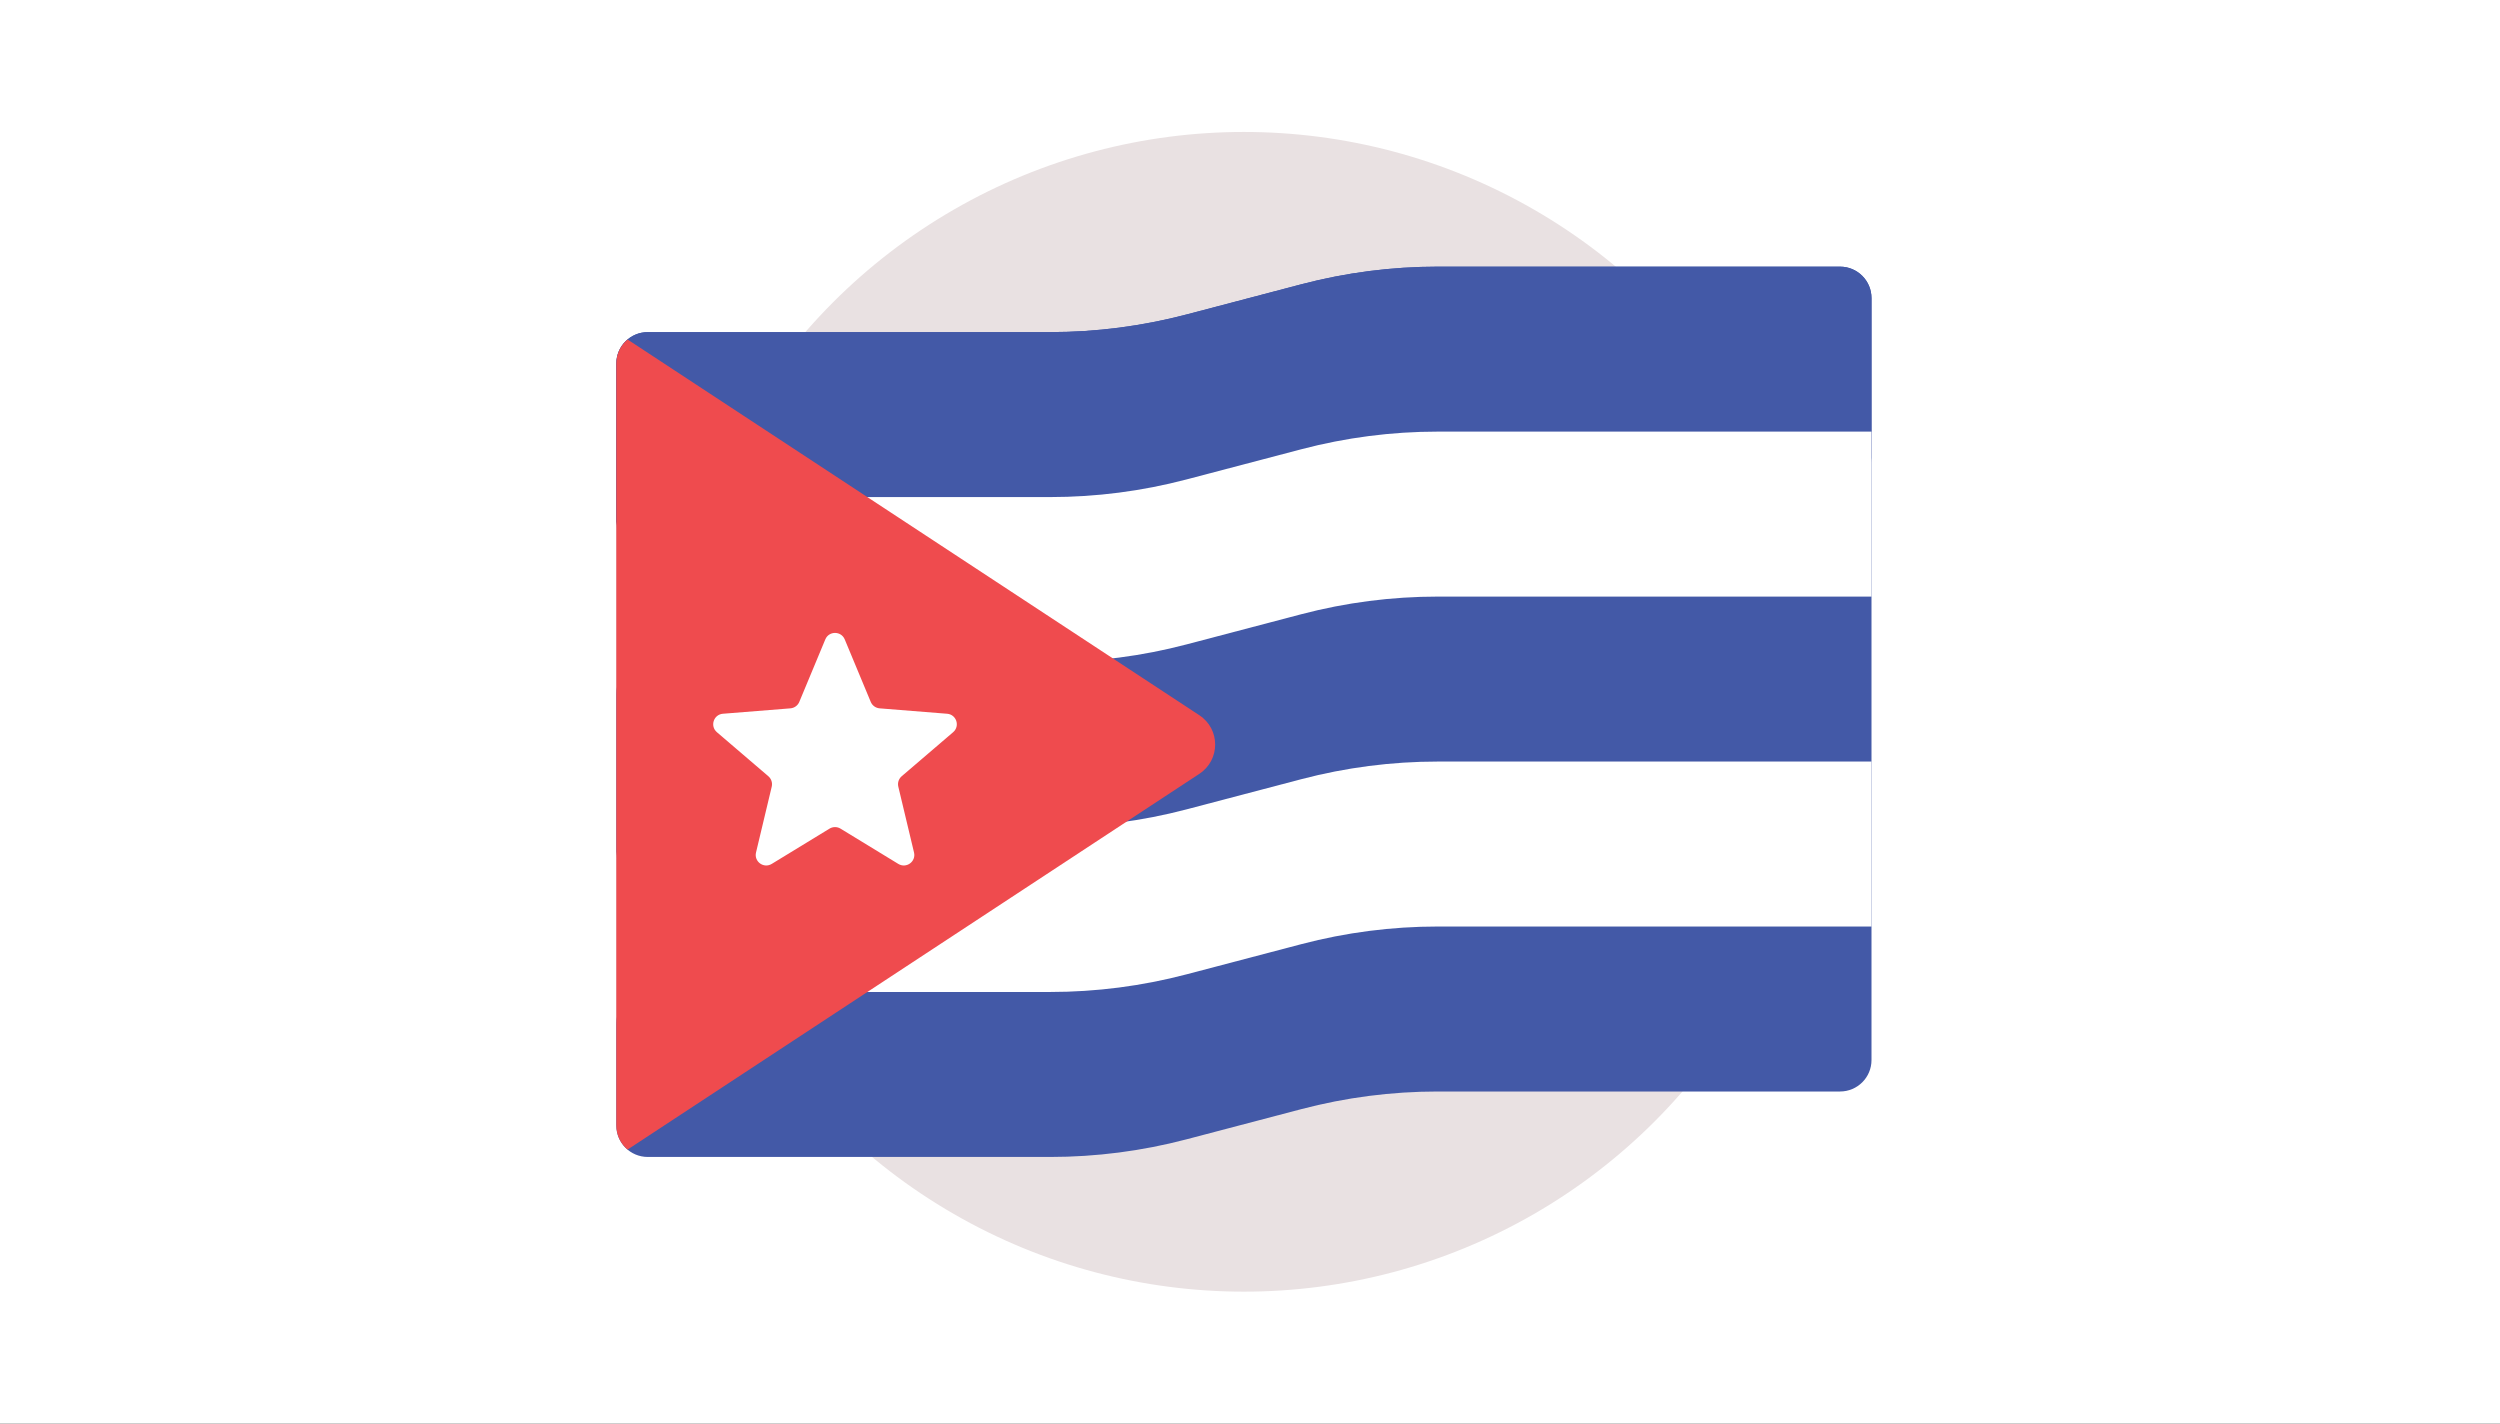 <svg xmlns="http://www.w3.org/2000/svg" xmlns:xlink="http://www.w3.org/1999/xlink" width="288" height="164" viewBox="0 0 288 164">
  <rect x="0" y="0" width="288" height="164" fill="#333333" stroke="none"/>
  <defs>
    <rect id="exp_cuban_flag-a" width="288" height="164"/>
  </defs>
  <g fill="none" fill-rule="evenodd">
    <mask id="exp_cuban_flag-b" fill="#fff">
      <use xlink:href="#exp_cuban_flag-a"/>
    </mask>
    <use fill="#FFF" xlink:href="#exp_cuban_flag-a"/>
    <g mask="url(#exp_cuban_flag-b)">
      <g transform="translate(71 15)">
        <ellipse cx="72.298" cy="67" fill="#E9E1E2" fill-rule="nonzero" rx="66.847" ry="66.799"/>
        <g transform="translate(0 15.337)">
          <path fill="#4359A7" fill-rule="nonzero" d="M78.912,2.412 L65.685,5.891 C60.556,7.24 55.275,7.922 49.971,7.922 L3.623,7.922 C1.622,7.922 0,9.543 0,11.542 L0,99.325 C0,101.324 1.622,102.945 3.623,102.945 L49.971,102.945 C55.274,102.945 60.556,102.262 65.685,100.913 L78.912,97.435 C84.041,96.086 89.322,95.404 94.625,95.404 L140.974,95.404 C142.974,95.404 144.597,93.783 144.597,91.784 L144.597,4.001 C144.597,2.002 142.975,0.381 140.974,0.381 L94.625,0.381 C89.322,0.381 84.041,1.064 78.912,2.412 Z"/>
          <path fill="#4359A7" fill-rule="nonzero" d="M140.974,0.381 L94.625,0.381 C89.322,0.381 84.04,1.064 78.912,2.412 L65.684,5.891 C60.555,7.24 55.274,7.922 49.97,7.922 L3.623,7.922 C1.622,7.922 0,9.543 0,11.542 L0,30.547 C0,28.548 1.622,26.927 3.623,26.927 L49.971,26.927 C55.274,26.927 60.556,26.244 65.685,24.895 L78.912,21.417 C84.041,20.068 89.322,19.386 94.626,19.386 L140.974,19.386 C142.975,19.386 144.597,21.007 144.597,23.006 L144.597,4.001 C144.596,2.002 142.974,0.381 140.974,0.381 Z"/>
          <path fill="#FFF" fill-rule="nonzero" d="M94.625 57.394C89.322 57.394 84.04 58.077 78.912 59.425L65.684 62.904C60.555 64.253 55.274 64.935 49.97 64.935L3.623 64.935C1.622 64.935 0 66.556 0 68.555L0 87.559C0 85.56 1.622 83.939 3.623 83.939L49.971 83.939C55.274 83.939 60.556 83.256 65.685 81.908L78.912 78.43C84.041 77.081 89.322 76.398 94.626 76.398L144.596 76.398 144.596 57.394 94.625 57.394zM94.625 19.385C89.322 19.385 84.04 20.068 78.912 21.417L65.684 24.895C60.555 26.244 55.274 26.926 49.97 26.926L3.623 26.926C1.622 26.926 0 28.547 0 30.546L0 49.551C0 47.552 1.622 45.931 3.623 45.931L49.971 45.931C55.274 45.931 60.556 45.248 65.685 43.9L78.912 40.421C84.041 39.073 89.322 38.39 94.626 38.39L144.596 38.39 144.596 19.385 94.625 19.385z"/>
          <g fill-rule="nonzero" transform="translate(0 8.476)">
            <path fill="#EF4B4E" d="M1.293,93.619 L67.167,50.33 C69.593,48.735 69.593,45.179 67.167,43.585 L1.293,0.296 C0.503,0.96 0,1.954 0,3.066 L0,90.849 C0,91.961 0.503,92.955 1.293,93.619 Z"/>
            <path fill="#FFF" d="M26.313,34.846 L29.31,42.046 C29.484,42.465 29.879,42.751 30.332,42.788 L38.11,43.411 C39.184,43.497 39.62,44.837 38.801,45.537 L32.875,50.61 C32.53,50.906 32.379,51.369 32.485,51.811 L34.296,59.396 C34.546,60.444 33.405,61.272 32.485,60.71 L25.826,56.645 C25.438,56.409 24.951,56.409 24.562,56.645 L17.903,60.71 C16.983,61.272 15.843,60.443 16.093,59.396 L17.903,51.811 C18.009,51.369 17.858,50.905 17.513,50.61 L11.587,45.537 C10.768,44.837 11.204,43.497 12.278,43.411 L20.056,42.788 C20.509,42.751 20.904,42.465 21.078,42.046 L24.075,34.846 C24.489,33.851 25.899,33.851 26.313,34.846 Z"/>
          </g>
        </g>
      </g>
    </g>
  </g>
</svg>
